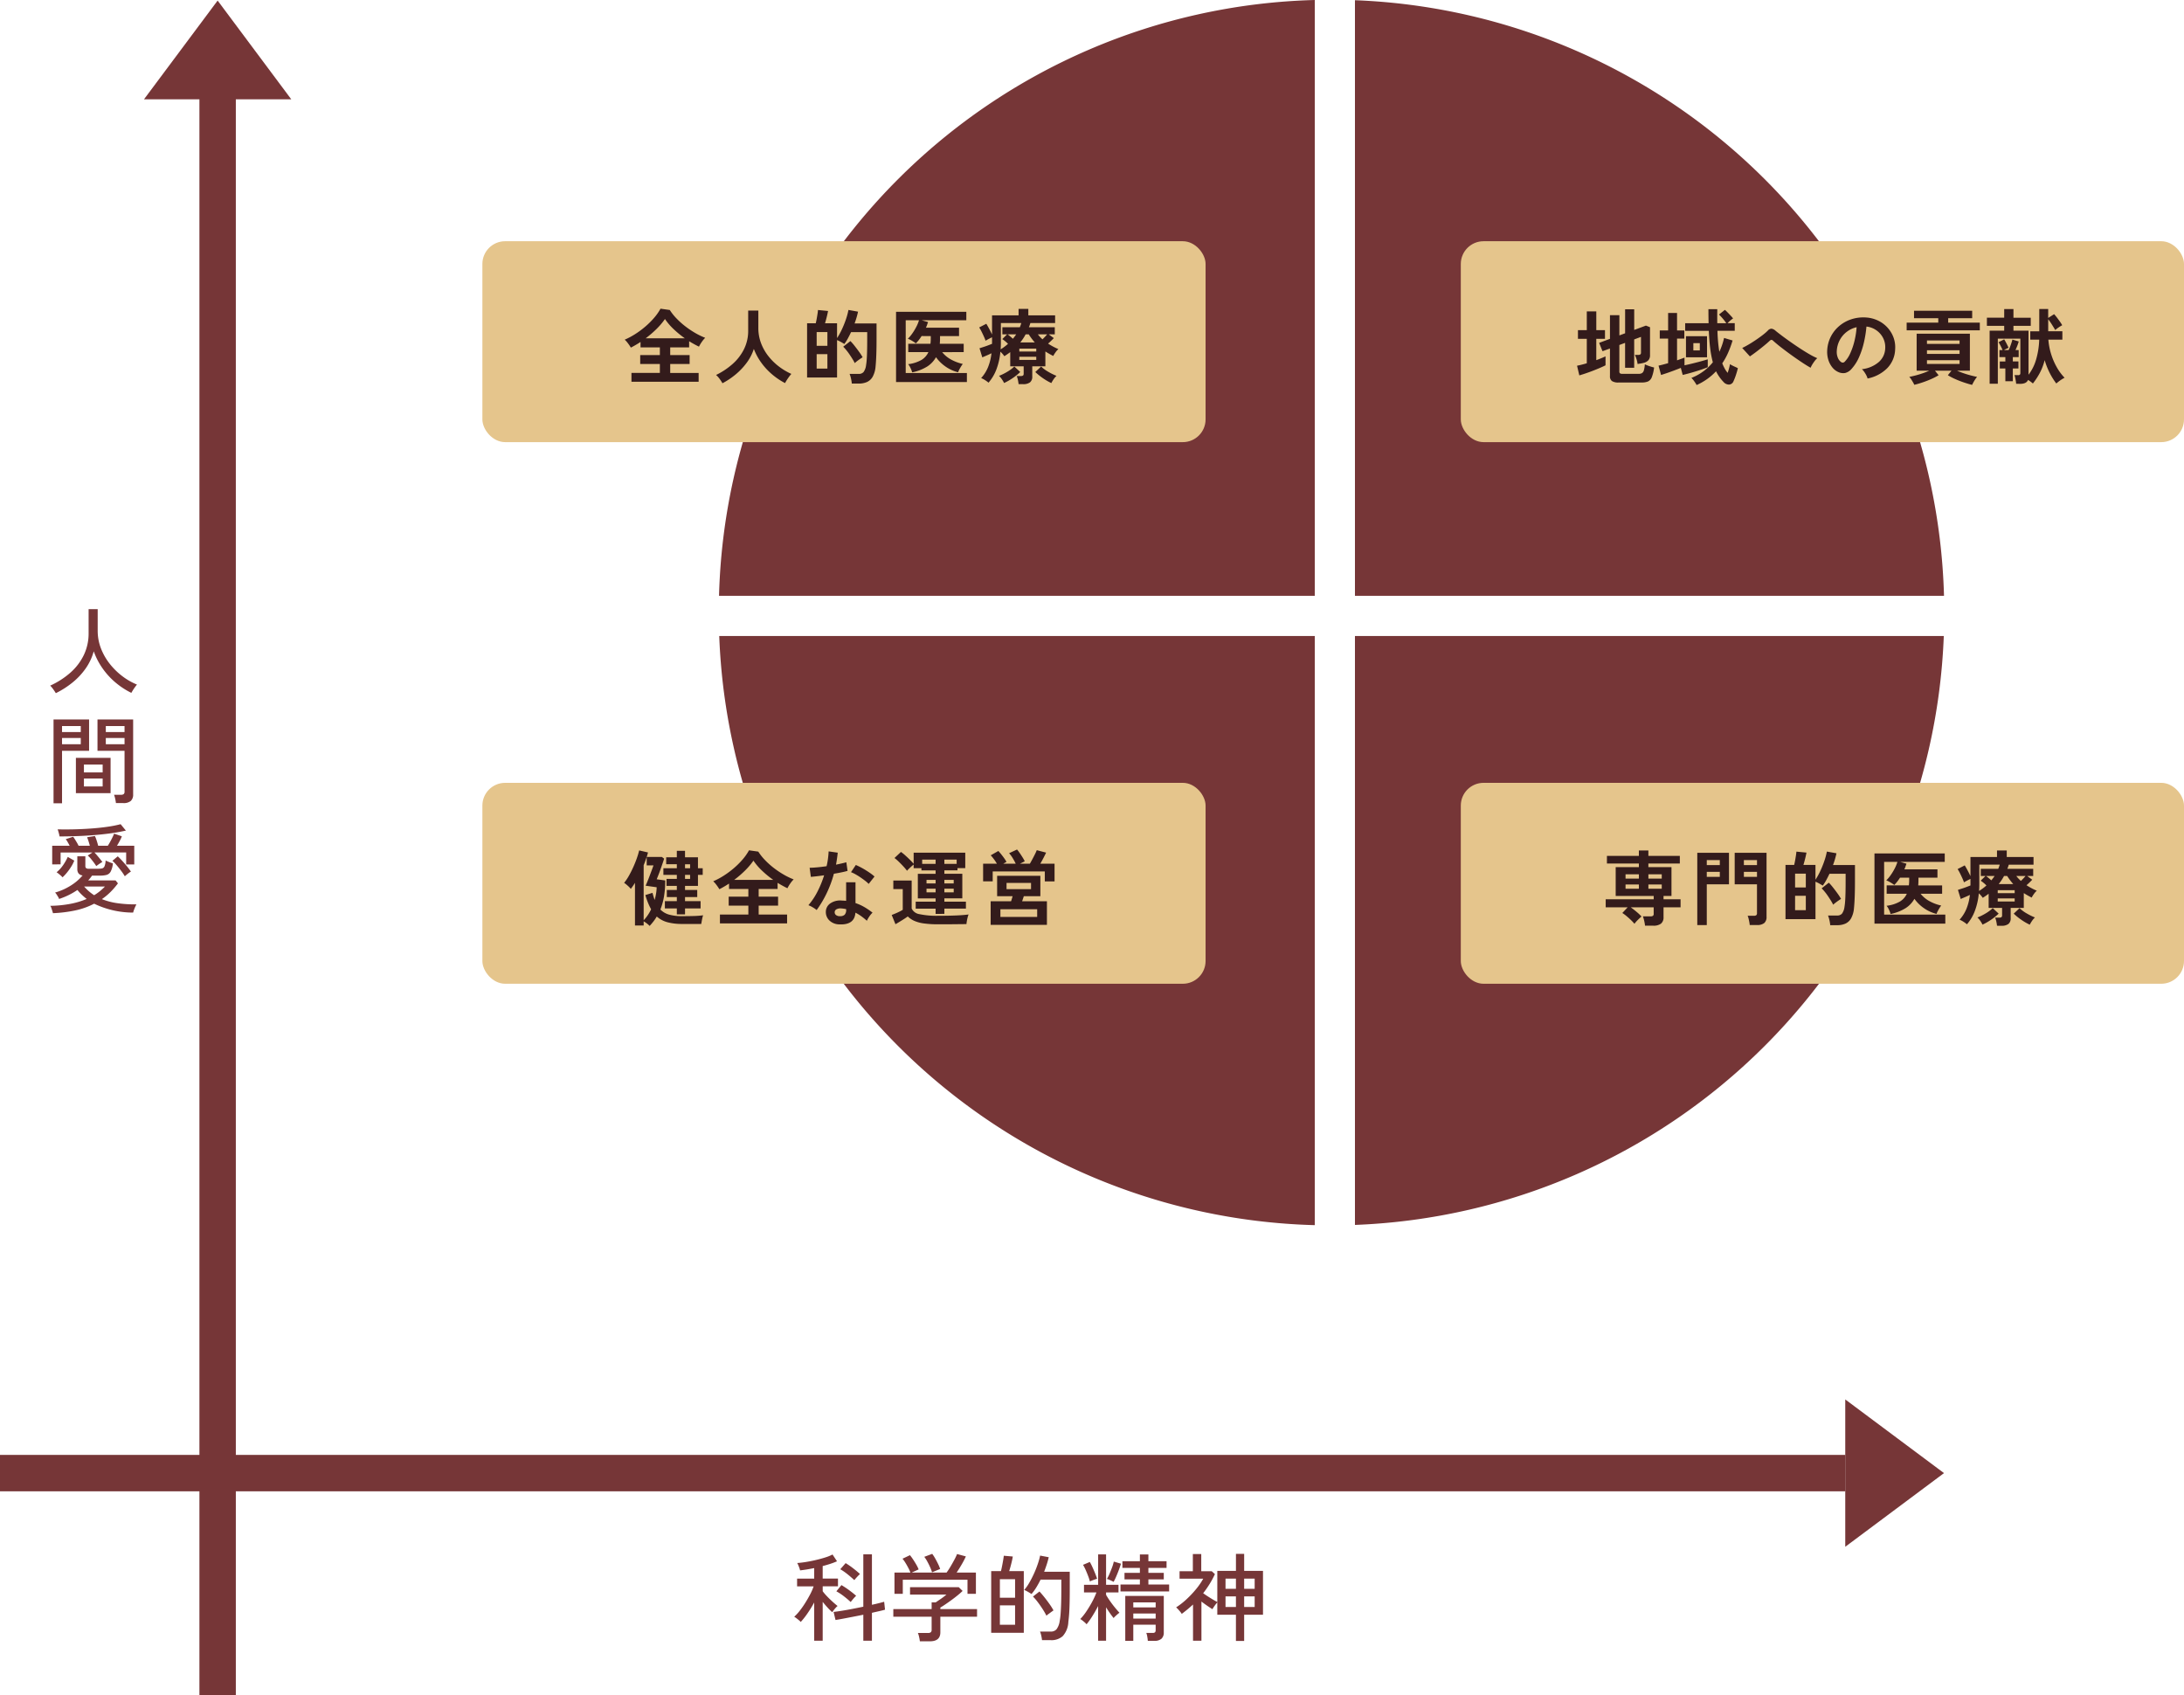 <svg xmlns="http://www.w3.org/2000/svg" width="479.917" height="372.5" viewBox="0 0 479.917 372.5"><g transform="translate(-480 -900)"><path d="M4,361.523H-4V0H4Z" transform="translate(527.822 910.977)" fill="#763637"/><path d="M405.5,4H0V-4H405.5Z" transform="translate(480 1223.662)" fill="#763637"/><path d="M16.186,0,32.372,21.7H0Z" transform="translate(511.637 900.125)" fill="#763637"/><path d="M16.186,0,32.372,21.7H0Z" transform="translate(907.18 1207.476) rotate(90)" fill="#763637"/><path d="M2.268,1.3Q2.058.945,1.691.431a5.284,5.284,0,0,0-.662-.788A17.849,17.849,0,0,0,5.45-3.192,12.256,12.256,0,0,0,8.411-7.067a10.929,10.929,0,0,0,1.061-4.82v-5.271h1.995v4.725a10.685,10.685,0,0,0,.7,3.853,13.007,13.007,0,0,0,1.921,3.392,15.212,15.212,0,0,0,2.762,2.73A14.16,14.16,0,0,0,20.1-.588q-.168.189-.42.535t-.472.7q-.221.357-.347.588A17.216,17.216,0,0,1,15.372-1.05a16.32,16.32,0,0,1-2.835-3.1A15.459,15.459,0,0,1,10.6-7.9,12.2,12.2,0,0,1,8.831-4.137,15.242,15.242,0,0,1,5.943-1.05,19.559,19.559,0,0,1,2.268,1.3ZM15.477,25.449a8.839,8.839,0,0,0-.168-.966,5.146,5.146,0,0,0-.252-.861h1.512a.942.942,0,0,0,.62-.157.685.685,0,0,0,.178-.535V13.962H11.424V7.074h7.833V23.538a1.86,1.86,0,0,1-.515,1.438,2.427,2.427,0,0,1-1.67.472Zm-13.713.042V7.074H9.576v6.888H3.633V25.491Zm4.914-2.226V15.516H14.3v7.749ZM8.442,21.8h4.116V20.052H8.442Zm0-3.087h4.116V16.986H8.442Zm-4.809-6.2H7.749V11.148H3.633Zm9.618,0h4.116V11.148H13.251ZM3.633,9.846H7.749V8.523H3.633Zm9.618,0h4.116V8.523H13.251ZM1.638,49.638Q1.6,49.47,1.5,49.155t-.21-.64a1.9,1.9,0,0,0-.242-.493,25.539,25.539,0,0,0,4.4-.431,17.292,17.292,0,0,0,3.6-1.082A12.856,12.856,0,0,1,7.991,45.6a11.764,11.764,0,0,1-.977-1.061,15.983,15.983,0,0,1-1.869,1.092,15.861,15.861,0,0,1-2.163.882,1.853,1.853,0,0,0-.21-.451q-.168-.283-.346-.556a1.911,1.911,0,0,0-.326-.4,12.986,12.986,0,0,0,3.36-1.481,10.965,10.965,0,0,0,2.688-2.278,1.345,1.345,0,0,1-.893-.451,1.549,1.549,0,0,1-.263-.955V37.143H8.757v2.142a.6.6,0,0,0,.147.441.892.892,0,0,0,.609.147h2.079a3.991,3.991,0,0,0,.851-.074.771.771,0,0,0,.514-.451,3.685,3.685,0,0,0,.252-1.281q.294.147.767.336t.83.294a4.772,4.772,0,0,1-.494,1.817,1.491,1.491,0,0,1-.924.724,5.838,5.838,0,0,1-1.417.147H10.227q-.189.273-.4.535t-.441.514h6.006l.525.651a16.451,16.451,0,0,1-1.659,1.922,13.338,13.338,0,0,1-1.869,1.543,14.758,14.758,0,0,0,3.455.9,27.278,27.278,0,0,0,4.127.252q-.1.189-.262.546t-.284.714a5.149,5.149,0,0,0-.168.546,19.75,19.75,0,0,1-8.568-1.953,16.317,16.317,0,0,1-4.252,1.5A29.7,29.7,0,0,1,1.638,49.638Zm9.513-10.353q-.189-.315-.525-.766t-.693-.882a4.5,4.5,0,0,0-.651-.661l1.029-.672H3.318v2.6l-1.848.021v-4.1H5.313q-.21-.4-.431-.788a5.729,5.729,0,0,0-.431-.661l1.617-.525a6.024,6.024,0,0,1,.42.6q.231.368.451.746a5.545,5.545,0,0,1,.326.63H9.744q-.126-.483-.294-1.008t-.315-.861l1.722-.273a7.939,7.939,0,0,1,.389,1.008q.22.672.325,1.134h2.121q.273-.42.546-.924t.5-.977a7.881,7.881,0,0,0,.336-.766l1.7.588a7.127,7.127,0,0,1-.451.987q-.3.567-.62,1.092h3.8v4.1H17.724V36.3H10.752q.273.273.6.661t.641.777q.315.388.5.661a3.056,3.056,0,0,0-.42.242q-.273.178-.525.357Zm-8.064-6.51a6.669,6.669,0,0,0-.178-.788q-.137-.493-.242-.767,1.617.042,3.5,0t3.78-.178q1.9-.136,3.6-.378a25.585,25.585,0,0,0,2.961-.577l1.155,1.407a42.825,42.825,0,0,1-4.253.714q-2.4.294-5.05.431T3.087,32.775Zm.651,8.988a2.5,2.5,0,0,0-.368-.378q-.262-.231-.525-.441a3.536,3.536,0,0,0-.41-.294A7.43,7.43,0,0,0,3.854,39.1a11.086,11.086,0,0,0,1.039-1.827l1.428.819A7.7,7.7,0,0,1,5.67,39.38a12.1,12.1,0,0,1-.934,1.313A10.11,10.11,0,0,1,3.738,41.763Zm13.692-.231a11.136,11.136,0,0,0-.777-1.155q-.5-.672-1.04-1.3a8.053,8.053,0,0,0-.914-.945l1.176-.987q.42.378.966.977t1.071,1.239q.525.641.861,1.145a2.429,2.429,0,0,0-.42.263q-.273.2-.525.41T17.43,41.532ZM10.689,45.69a10.978,10.978,0,0,0,1.281-.9,12.581,12.581,0,0,0,1.092-1.008H8.484A10.265,10.265,0,0,0,10.689,45.69Z" transform="translate(490 1051)" fill="#763637"/><path d="M4.914,1.491v-8.4a25.778,25.778,0,0,1-1.48,2.4,16.508,16.508,0,0,1-1.481,1.88A2.347,2.347,0,0,0,1.575-3q-.273-.231-.567-.451A4.5,4.5,0,0,0,.525-3.78a10.213,10.213,0,0,0,1.2-1.3A19.875,19.875,0,0,0,2.94-6.815q.588-.935,1.082-1.879a12.152,12.152,0,0,0,.766-1.764H1.155v-1.7H4.914v-2.31q-.84.168-1.638.3t-1.47.2a2.6,2.6,0,0,0-.137-.494q-.116-.326-.252-.651a2.583,2.583,0,0,0-.242-.473q.756-.042,1.827-.21t2.2-.43q1.134-.263,2.132-.578a9.012,9.012,0,0,0,1.607-.651l.987,1.491q-.609.273-1.428.546t-1.722.5v2.751h3.36v1.7H6.783v1.092a11.338,11.338,0,0,0,.934,1.092q.6.63,1.239,1.207t1.1.934a2.817,2.817,0,0,0-.389.368q-.242.262-.462.546t-.325.451a11.7,11.7,0,0,1-1-.987q-.578-.63-1.1-1.281V1.491Zm10.794,0V-4.221q-1.134.231-2.278.451t-2.142.41q-1,.189-1.691.294L9.177-4.83q.693-.084,1.753-.252t2.31-.409q1.249-.241,2.467-.494V-17.493H17.6V-6.405q.861-.189,1.575-.368t1.113-.3l.189,1.743q-.483.147-1.239.315T17.6-4.641V1.491ZM13.734-11.823q-.651-.609-1.47-1.271a12.771,12.771,0,0,0-1.617-1.123l1.176-1.344a18.12,18.12,0,0,1,1.67,1.155q.871.672,1.481,1.239-.147.126-.41.4t-.494.535Q13.839-11.97,13.734-11.823Zm-.8,4.809q-.651-.609-1.491-1.26A12.044,12.044,0,0,0,9.786-9.366L10.9-10.731a19.1,19.1,0,0,1,1.7,1.124q.9.661,1.533,1.228a4.973,4.973,0,0,0-.389.389q-.242.262-.462.536T12.936-7.014Zm15.2,8.631a8.428,8.428,0,0,0-.168-.956A4.465,4.465,0,0,0,27.7-.21h2.2a.989.989,0,0,0,.63-.157.693.693,0,0,0,.189-.557V-3.78H22.3V-5.46h8.421V-6.93H31.6q.5-.336,1.187-.809a13.33,13.33,0,0,0,1.187-.913h-8v-1.617h10.71l.84.819q-.4.4-1.04.924t-1.375,1.06q-.735.535-1.386.977T32.634-5.8v.336H40.7v1.68H32.634V-.357q0,1.974-2.289,1.974ZM22.554-8.82v-4.662h3.507a8.492,8.492,0,0,0-.472-1.04q-.3-.578-.641-1.124a6.641,6.641,0,0,0-.63-.882l1.638-.777a11.2,11.2,0,0,1,.693.945q.378.567.714,1.155a7.563,7.563,0,0,1,.5,1.029l-1.533.693H34q.378-.5.84-1.271t.872-1.544a13.109,13.109,0,0,0,.6-1.26l1.932.525a18.936,18.936,0,0,1-.914,1.753q-.577,1-1.123,1.8h4.242V-8.82H38.6v-3.087H24.381V-8.82Zm8.253-4.725a8.028,8.028,0,0,0-.41-1.1q-.284-.64-.63-1.27a7.558,7.558,0,0,0-.662-1.029l1.743-.651a8.407,8.407,0,0,1,.641.987q.346.609.651,1.239a8.521,8.521,0,0,1,.451,1.092Zm13,13.293V-13.8h2.142q.126-.483.252-1.124t.231-1.249q.1-.609.147-1.008l1.974.168q-.063.441-.2,1.029t-.294,1.166q-.157.577-.3,1.019h3.213V-.252ZM54.978,1.365A8.573,8.573,0,0,0,54.81.378a5.062,5.062,0,0,0-.273-.9h2.352a1.617,1.617,0,0,0,1.271-.5,3.928,3.928,0,0,0,.7-1.827,13.62,13.62,0,0,0,.2-1.565q.073-.934.116-2.31t.042-3.329v-1.89H54.663q-.441.9-.945,1.722a11.053,11.053,0,0,1-1.05,1.449q-.189-.126-.5-.315t-.63-.357a2.368,2.368,0,0,0-.483-.21,9.415,9.415,0,0,0,1.081-1.523q.535-.913,1.019-1.964t.85-2.11a16.147,16.147,0,0,0,.556-1.964l1.89.357q-.168.756-.431,1.565t-.577,1.627h5.628v3.612q0,1.911-.032,3.266t-.1,2.341q-.073.987-.179,1.806A4.955,4.955,0,0,1,59.514.494a3.71,3.71,0,0,1-2.583.872ZM45.717-2.016h3.339V-6.279H45.717Zm0-5.943h3.339v-4.074H45.717ZM55.944-4.011a14.025,14.025,0,0,0-.819-1.428q-.525-.819-1.1-1.575a10.443,10.443,0,0,0-1.039-1.2l1.428-1.113q.462.483,1.05,1.218t1.145,1.522A13.6,13.6,0,0,1,57.5-5.166q-.168.105-.483.336l-.619.451A3.917,3.917,0,0,0,55.944-4.011ZM73.269,1.512v-9.87h8.463V-.336a1.816,1.816,0,0,1-.493,1.376,2.236,2.236,0,0,1-1.586.472H78.225a8.376,8.376,0,0,0-.116-.9,3.931,3.931,0,0,0-.22-.84h1.386a.727.727,0,0,0,.546-.147.78.78,0,0,0,.126-.5V-2.037H75.033V1.512Zm-5.964-.021V-6.132q-.63,1.218-1.312,2.289a16.7,16.7,0,0,1-1.229,1.722A2.5,2.5,0,0,0,64.4-2.5q-.262-.231-.546-.452a3.909,3.909,0,0,0-.472-.325,11.128,11.128,0,0,0,1.271-1.575q.662-.966,1.271-2.079a16.726,16.726,0,0,0,1.008-2.184H64.2v-1.68h3.108v-6.678h1.743v6.678h2.73v1.68h-2.73v.525q.315.567.84,1.323t1.1,1.459q.578.7,1,1.145-.147.105-.42.336t-.515.462a2.935,2.935,0,0,0-.346.378,21.869,21.869,0,0,1-1.659-2.373v7.35ZM72.219-9.345v-1.512h4.263v-1.134H73.1v-1.428h3.381v-1.092H72.639v-1.47h3.843v-1.491h1.869v1.491h3.99v1.47h-3.99v1.092h3.381v1.428H78.351v1.134h4.557v1.512Zm-1.512-2.1q-.147-.084-.431-.22t-.577-.262a1.862,1.862,0,0,0-.462-.147,10.2,10.2,0,0,0,.557-1.113q.3-.693.577-1.438a8.878,8.878,0,0,0,.378-1.271l1.575.462q-.147.5-.441,1.3t-.619,1.543A11.946,11.946,0,0,1,70.707-11.445ZM65.5-11.529a11,11,0,0,0-.389-1.2q-.262-.693-.556-1.355a9.3,9.3,0,0,0-.567-1.1l1.491-.63a11.767,11.767,0,0,1,.577,1.134q.326.714.609,1.418t.41,1.144a4.683,4.683,0,0,0-.514.158q-.326.116-.619.231A3.593,3.593,0,0,0,65.5-11.529Zm9.534,8.148h4.914V-4.494H75.033Zm0-2.457h4.914V-6.93H75.033ZM97.587,1.533V-4.221H93.492V-6.93a7.738,7.738,0,0,0-.588.745,7.693,7.693,0,0,0-.483.746q-.5-.315-1.145-.756t-1.271-.924v8.61H88.158V-6.468q-.588.546-1.207,1.061t-1.271,1a3.455,3.455,0,0,0-.336-.472q-.231-.283-.483-.556a3.383,3.383,0,0,0-.42-.4,16.253,16.253,0,0,0,2.31-1.806A22.152,22.152,0,0,0,88.872-9.9,14.566,14.566,0,0,0,90.4-12.138H85.2v-1.638h2.919v-3.78h1.848v3.78h2.31l.693.63a20.424,20.424,0,0,1-1.176,2.184,22.539,22.539,0,0,1-1.407,2.016q.735.525,1.617,1.071t1.491.861V-13.86h4.095V-17.6h1.806v3.738h4.137v9.639H99.393V1.533Zm1.806-7.455h2.31V-8.253h-2.31Zm-4.095,0h2.289V-8.253H95.3Zm4.095-3.99h2.31v-2.247h-2.31Zm-4.095,0h2.289v-2.247H95.3Z" transform="translate(654 1259)" fill="#763637"/><path d="M130.91,269.183v0A134.533,134.533,0,0,1,.047,139.735H130.91V269.183Zm8.83-.049h0v-129.4H269.133a134.652,134.652,0,0,1-129.393,129.4ZM269.18,130.912v0H139.74V.047A134.641,134.641,0,0,1,269.18,130.91Zm-138.27,0v0H0A134.523,134.523,0,0,1,130.91,0V130.912Z" transform="translate(638 900)" fill="#763637"/><g transform="translate(0 -3)"><g transform="translate(586.116 955.991)"><rect width="158.917" height="44.144" rx="5" transform="translate(-0.116 0.009)" fill="#e5c58c"/><path d="M-46.242.882V-1.062H-40V-3.024h-4.32V-4.986H-40V-6.678h-4.248V-7.866q-.522.342-1.062.657t-1.062.585a9.308,9.308,0,0,0-.612-.909,5.714,5.714,0,0,0-.738-.837,16.148,16.148,0,0,0,2.3-1.224,19.511,19.511,0,0,0,2.232-1.656,17.784,17.784,0,0,0,1.935-1.926,11.716,11.716,0,0,0,1.4-2l2.034.288a11.887,11.887,0,0,0,1.476,1.854A17.328,17.328,0,0,0-34.407-11.3a20.157,20.157,0,0,0,2.169,1.458,15.271,15.271,0,0,0,2.2,1.062,5.861,5.861,0,0,0-.738.891,7.709,7.709,0,0,0-.63,1.053q-.522-.252-1.062-.549t-1.1-.639v1.35h-4.158v1.692h4.266v1.962h-4.266v1.962h6.246V.882Zm3.132-9.558h8.586a21.838,21.838,0,0,1-2.43-1.989,13.347,13.347,0,0,1-1.926-2.241,15.423,15.423,0,0,1-1.854,2.187A22.371,22.371,0,0,1-43.11-8.676Zm16.866,9.882a9.315,9.315,0,0,0-.63-.963,5.2,5.2,0,0,0-.774-.855A15.974,15.974,0,0,0-24.048-3a10.719,10.719,0,0,0,2.529-3.267,9.007,9.007,0,0,0,.927-4.086v-4.41h2.232v3.8A9.412,9.412,0,0,0-17.766-7.6a10.689,10.689,0,0,0,1.62,2.862,12.826,12.826,0,0,0,2.322,2.277A13.675,13.675,0,0,0-11.106-.846a9.144,9.144,0,0,0-.747.972,10.529,10.529,0,0,0-.639,1.044,15.175,15.175,0,0,1-2.88-1.944,14.343,14.343,0,0,1-2.367-2.574A13.129,13.129,0,0,1-19.35-6.336,10.5,10.5,0,0,1-20.916-3.3,14.723,14.723,0,0,1-23.328-.747,16.389,16.389,0,0,1-26.244,1.206Zm28.422.072A7.9,7.9,0,0,0,2,.171,6.032,6.032,0,0,0,1.692-.846h1.98a1.387,1.387,0,0,0,1.08-.4A3.171,3.171,0,0,0,5.31-2.754a12.374,12.374,0,0,0,.144-1.251q.054-.747.081-1.872T5.562-8.64v-1.386H2.016q-.342.72-.711,1.4A10.874,10.874,0,0,1,.54-7.416q-.306-.2-.774-.459a7.329,7.329,0,0,0-.828-.4V-.054H-7.65V-11.97h1.908q.108-.45.207-1t.18-1.071q.081-.522.1-.846l2.214.216q-.108.594-.3,1.359t-.369,1.341h2.646v3.258a14.814,14.814,0,0,0,1.053-1.9,21.148,21.148,0,0,0,.9-2.232A14.221,14.221,0,0,0,1.44-14.9l2.106.378q-.126.612-.315,1.26T2.79-11.934H7.614V-8.64q0,1.566-.027,2.682T7.515-4.023Q7.47-3.2,7.4-2.484A5.651,5.651,0,0,1,6.777-.252,2.749,2.749,0,0,1,5.526.927a4.368,4.368,0,0,1-1.818.351Zm.648-4.5A9.331,9.331,0,0,0,2.34-4.1q-.306-.495-.666-1.026T.945-6.1a7.661,7.661,0,0,0-.657-.72L1.872-8.064A12.3,12.3,0,0,1,2.781-7.02q.513.648,1,1.323a12.139,12.139,0,0,1,.774,1.2q-.216.126-.558.36t-.666.486A5.569,5.569,0,0,0,2.826-3.222Zm-8.37,1.206h2.358V-5.184H-5.544Zm0-5h2.358v-3.024H-5.544ZM11.9.936V-14.49H27.342v1.854h-9.81l1.4.4q-.108.306-.216.621a6.116,6.116,0,0,1-.252.621H25.74v1.836H21.564v.468q0,.648-.054,1.224h5.256v1.836H22.032a6.476,6.476,0,0,0,1.962,1.629,9.534,9.534,0,0,0,2.574.963,5.186,5.186,0,0,0-.378.549q-.216.351-.4.7a3.788,3.788,0,0,0-.252.585,8.28,8.28,0,0,1-2.727-1.233,8.576,8.576,0,0,1-2.133-2.079A5.8,5.8,0,0,1,18.7-2.439a9.959,9.959,0,0,1-3.258,1.251,5.047,5.047,0,0,0-.378-.981,3.945,3.945,0,0,0-.5-.819,7.712,7.712,0,0,0,2.907-.918,3.855,3.855,0,0,0,1.539-1.728H14.58V-7.47h4.878q.036-.288.054-.594t.018-.63v-.468H17.514q-.288.45-.6.855a8,8,0,0,1-.657.747,8.423,8.423,0,0,0-.855-.567,4.9,4.9,0,0,0-.909-.441,8.114,8.114,0,0,0,.981-1.17,12.2,12.2,0,0,0,.891-1.476,7.685,7.685,0,0,0,.576-1.422H14.022V-1.044H27.468V.936ZM38.826,1.4a7.885,7.885,0,0,0-.153-.936,4.086,4.086,0,0,0-.261-.846h.918A.791.791,0,0,0,39.8-.486a.518.518,0,0,0,.144-.432v-1.6H36.99V-5.634q-.306.234-.63.459t-.666.441a5.062,5.062,0,0,0-.864-.99,14.791,14.791,0,0,1-.846,3.8A9.694,9.694,0,0,1,32.22,1.08a6.2,6.2,0,0,0-.774-.567A4.82,4.82,0,0,0,30.6.072a8.286,8.286,0,0,0,1.521-2.421,11.519,11.519,0,0,0,.747-3.033q-.468.234-1.035.477l-.981.423-.612-2q.324-.108.837-.27t1.035-.36q.522-.2.882-.342v-1.44q-.342.162-.756.378t-.666.378q-.126-.378-.369-.918t-.513-1.08a8.619,8.619,0,0,0-.522-.918l1.566-.81q.252.4.612,1.071T32.994-9.5v-4.212h5.832v-1.422h2.142v1.422h5.886v1.692H41.418q-.072.234-.153.468t-.171.45h5.688V-9.54H45.45l1.116.828q-.252.27-.576.585t-.684.621q.522.342,1.089.648a12.507,12.507,0,0,0,1.179.558,3.572,3.572,0,0,0-.612.684,7,7,0,0,0-.522.828q-.45-.234-.882-.477t-.846-.513V-2.52h-2.88V-.27a1.527,1.527,0,0,1-.5,1.278,2.421,2.421,0,0,1-1.512.4Zm7.2-.234A12.381,12.381,0,0,1,44.154.081,13.013,13.013,0,0,1,42.5-1.26l1.278-1.206A8.118,8.118,0,0,0,45.369-1.3a13.237,13.237,0,0,0,1.791.882,4.108,4.108,0,0,0-.648.765A6.378,6.378,0,0,0,46.026,1.17ZM35.64,1.152a5.4,5.4,0,0,0-.477-.81,4.1,4.1,0,0,0-.639-.756A11.984,11.984,0,0,0,36.315-1.3a8.328,8.328,0,0,0,1.575-1.17l1.3,1.206A12.369,12.369,0,0,1,37.521.081,12.408,12.408,0,0,1,35.64,1.152Zm-.756-7.4a9.668,9.668,0,0,0,.855-.576q.405-.306.765-.63A8.3,8.3,0,0,0,35.244-8.5L36.306-9.54H35.262v-1.566H39.1a7.659,7.659,0,0,0,.324-.918H34.938v4.212Q34.938-7,34.884-6.246ZM39.2-7.758H42.39q-.36-.414-.693-.855t-.639-.927h-.684a9.42,9.42,0,0,1-.549.927Q39.528-8.172,39.2-7.758Zm-.216,3.834h3.726v-.684H38.988Zm0-1.836h3.726v-.648H38.988Zm5.094-2.682q.252-.252.522-.531t.5-.567H43.056A8.649,8.649,0,0,0,44.082-8.442Zm-6.5-.126q.2-.252.378-.486T38.3-9.54H36.4a7.249,7.249,0,0,1,.594.459Q37.3-8.82,37.584-8.568Z" transform="translate(78.884 30.008)" fill="#331b1b"/></g><g transform="translate(585.773 1075.18)"><rect width="158.917" height="44.144" rx="5" transform="translate(0.227 -0.18)" fill="#e5c58c"/><path d="M-42.246,1.44a5.05,5.05,0,0,0-.621-.549A5.065,5.065,0,0,0-43.56.432V1.35h-1.908V-8.028q-.234.378-.468.711t-.45.621a3.684,3.684,0,0,0-.414-.459q-.27-.261-.558-.5a3.729,3.729,0,0,0-.5-.369,10.47,10.47,0,0,0,1.053-1.557q.513-.909.963-1.908t.783-1.953a17.71,17.71,0,0,0,.513-1.71l1.944.45q-.072.234-.135.477t-.153.5h3.312l.522.378q-.144.45-.36,1.08t-.45,1.3q-.234.666-.459,1.233t-.369.927l1.872.252a20.926,20.926,0,0,1-.27,3.519,14.009,14.009,0,0,1-.792,2.871,4.308,4.308,0,0,0,1.935,1.125,10.568,10.568,0,0,0,2.871.333q1.44,0,2.637-.036A18.183,18.183,0,0,0-30.492-.9a4.279,4.279,0,0,0-.171.6q-.081.369-.144.729t-.1.576h-4.158A12.314,12.314,0,0,1-38.331.63,5.819,5.819,0,0,1-40.68-.63,9.824,9.824,0,0,1-41.4.441Q-41.8.954-42.246,1.44ZM-36.27-1.1v-1.3H-38.9V-4h2.628v-.9h-2.2V-6.462h2.2v-.9h-2.268v-1.53h2.268v-.882h-2.952v-1.458h2.952v-.882h-2.34v-1.53h2.34v-1.422h1.8v1.422h2.844v2.412h1.044v1.458h-1.044v2.412H-34.47v.9h2.682V-4.9H-34.47V-4h3.42v1.6h-3.42v1.3ZM-43.56.2a9.386,9.386,0,0,0,1.638-2.412,14.382,14.382,0,0,1-1.26-3.132l1.566-.486q.108.432.225.819t.243.747a12.944,12.944,0,0,0,.315-1.413A10.175,10.175,0,0,0-40.7-7.056l-2.43-.342q.162-.36.4-.936t.486-1.242q.252-.666.477-1.269t.369-1.017h-1.494v-1.854q-.144.414-.306.873t-.36.927Zm9.09-9.09h1.116v-.882H-34.47Zm0-2.34h1.116v-.882H-34.47ZM-26.8.882V-1.062h6.246V-3.024h-4.32V-4.986h4.32V-6.678H-24.8V-7.866q-.522.342-1.062.657t-1.062.585a9.308,9.308,0,0,0-.612-.909,5.714,5.714,0,0,0-.738-.837,16.149,16.149,0,0,0,2.3-1.224,19.511,19.511,0,0,0,2.232-1.656,17.785,17.785,0,0,0,1.935-1.926,11.716,11.716,0,0,0,1.4-2l2.034.288A11.887,11.887,0,0,0-16.9-13.032,17.327,17.327,0,0,0-14.967-11.3,20.157,20.157,0,0,0-12.8-9.846a15.271,15.271,0,0,0,2.2,1.062,5.861,5.861,0,0,0-.738.891,7.709,7.709,0,0,0-.63,1.053q-.522-.252-1.062-.549t-1.1-.639v1.35h-4.158v1.692h4.266v1.962h-4.266v1.962h6.246V.882Zm3.132-9.558h8.586a21.838,21.838,0,0,1-2.43-1.989,13.347,13.347,0,0,1-1.926-2.241,15.423,15.423,0,0,1-1.854,2.187A22.371,22.371,0,0,1-23.67-8.676ZM-.576,1.1A3.191,3.191,0,0,1-2.754.234a2.56,2.56,0,0,1-.774-1.926A2.245,2.245,0,0,1-2.6-3.474,3.8,3.8,0,0,1-.054-4.14q.252.018.5.027a4.175,4.175,0,0,1,.486.045V-8.154H2.988v4.572A10.408,10.408,0,0,1,4.941-2.7,15.254,15.254,0,0,1,6.732-1.476a4.549,4.549,0,0,0-.693.828A5.961,5.961,0,0,0,5.49.306,14.578,14.578,0,0,0,4.284-.675a9.266,9.266,0,0,0-1.314-.8Q2.79,1.26-.576,1.1Zm-4.968-3.15a5.919,5.919,0,0,0-.828-.576,5.736,5.736,0,0,0-.99-.486,14.8,14.8,0,0,0,2-3A22.314,22.314,0,0,0-3.906-9.684q-.9.126-1.674.216t-1.242.126l-.27-2q.63,0,1.629-.09t2.1-.252q.2-.846.306-1.665t.144-1.593l2,.288q-.144,1.35-.378,2.628.63-.126,1.215-.261t1.053-.261l.27,1.89q-.558.162-1.341.324t-1.665.306A24.59,24.59,0,0,1-3.348-5.742,23.592,23.592,0,0,1-5.544-2.052ZM5.886-7.794a6.861,6.861,0,0,0-.774-.684q-.486-.378-1.044-.756T2.961-9.918A6.265,6.265,0,0,0,2-10.368L3.06-11.952q.432.18,1.008.477t1.17.666q.594.369,1.1.729a7.937,7.937,0,0,1,.828.666ZM-.414-.7A1.434,1.434,0,0,0,.6-1.017,1.488,1.488,0,0,0,.936-2.124V-2.25A7.2,7.2,0,0,0-.216-2.412a1.824,1.824,0,0,0-.981.2.716.716,0,0,0-.387.612A.753.753,0,0,0-1.3-.954,1.355,1.355,0,0,0-.414-.7Zm21.006-.5V-2.358H16.218v-1.53h4.374v-.72H16.686v-5.4h3.906v-.756H17.478v-.486h-1.71v-.792a6.126,6.126,0,0,0-.486.4q-.288.261-.558.522a4.955,4.955,0,0,0-.414.441,11.115,11.115,0,0,0-.783-.936q-.495-.54-1.026-1.053a9.73,9.73,0,0,0-.945-.819l1.422-1.332a9.131,9.131,0,0,1,.918.738q.522.468,1.035.972a11.571,11.571,0,0,1,.837.9v-2.448h11.34v3.4H25.4v.486h-2.88v.756H26.46v5.4H22.518v.72h4.734v1.53H22.518v1.152ZM21.2,1.08A22.552,22.552,0,0,1,18.009.891,7.82,7.82,0,0,1,15.885.315a4.855,4.855,0,0,1-1.413-.963q-.324.252-.819.567t-1,.621q-.5.306-.882.522L10.944-.972q.306-.108.774-.306t.927-.423a6.553,6.553,0,0,0,.729-.405V-6.66H11.3V-8.532h4.032v6.156a2.281,2.281,0,0,0,1.746,1.233A18.17,18.17,0,0,0,21.2-.792q2.3,0,3.96-.072t2.682-.216a4.141,4.141,0,0,0-.2.6q-.108.405-.18.828t-.09.693q-.5,0-1.314.009l-1.719.018q-.909.009-1.737.009ZM17.64-12.2h2.952v-.936H17.64Zm4.878,0h2.7v-.936h-2.7Zm0,6.264H24.57v-.81H22.518Zm-3.924,0h2v-.81h-2ZM22.518-7.9H24.57v-.774H22.518Zm-3.924,0h2v-.774h-2ZM32.688,1.206V-3.978H37.17q.09-.252.18-.549t.162-.567h-3.4V-9.576h9.5v4.482H39.978l-.189.567q-.1.3-.189.549h5.454V1.206ZM31.032-8.352V-12.24h3.024a9.724,9.724,0,0,0-.666-1.008,9.689,9.689,0,0,0-.684-.828l1.674-.954q.306.324.657.765t.657.873a5.982,5.982,0,0,1,.468.756l-.7.4H38.2a12.714,12.714,0,0,0-.666-1.224,7.008,7.008,0,0,0-.792-1.08l1.746-.81a8.938,8.938,0,0,1,.594.783q.342.5.648.99a7.221,7.221,0,0,1,.45.819l-1.044.522H41.31q.27-.468.567-1.026t.558-1.08a8.916,8.916,0,0,0,.387-.864l2.052.54q-.234.5-.576,1.161t-.7,1.269h3.132v3.888H44.586V-10.53H33.138v2.178ZM34.83-.54h8.082V-2.232H34.83Zm1.35-6.1h5.382V-8.01H36.18Z" transform="translate(79.227 29.82)" fill="#331b1b"/></g><g transform="translate(800.778 955.991)"><rect width="158.917" height="44.144" rx="5" transform="translate(0.222 0.009)" fill="#e5c58c"/><path d="M-44.316,1.044A2.532,2.532,0,0,1-45.792.72a1.286,1.286,0,0,1-.432-1.1V-6.426l-1.638.594L-48.6-7.668l2.376-.882v-5.2h2.07v4.446l1.26-.468v-5.274h2v4.536l2.574-.954.9.36V-4.95a1.633,1.633,0,0,1-.333,1.071,2.008,2.008,0,0,1-1.053.6,5.958,5.958,0,0,1-.621.135q-.369.063-.729.117a5.688,5.688,0,0,0-.27-1.188,6.087,6.087,0,0,0-.324-.81H-40a.753.753,0,0,0,.45-.108.467.467,0,0,0,.144-.4V-8.982l-1.494.558V-2.2h-2V-7.668l-1.26.468v5.832a.488.488,0,0,0,.135.387.852.852,0,0,0,.531.117h3.6a1.323,1.323,0,0,0,.729-.171,1.078,1.078,0,0,0,.4-.621,6.779,6.779,0,0,0,.207-1.3,6.829,6.829,0,0,0,.954.387q.612.207,1.08.315a8.732,8.732,0,0,1-.5,2.115,1.7,1.7,0,0,1-.828.945,3.432,3.432,0,0,1-1.386.234Zm-8.64-1.566-.5-2.124q.45-.09,1-.225t1.143-.315V-8.55h-1.944v-1.908h1.944V-14.58h2.088v4.122h1.908V-8.55H-49.23v4.68q.594-.216,1.116-.432t.918-.4v1.962q-.45.234-1.179.549t-1.566.639q-.837.324-1.638.594T-52.956-.522ZM-27.18,1.6a7.369,7.369,0,0,0-.513-.81,5.107,5.107,0,0,0-.639-.756,11.516,11.516,0,0,0,2.637-1.449A11.279,11.279,0,0,0-23.616-3.4a21.992,21.992,0,0,1-.576-3.006q-.216-1.692-.306-3.906h-5.2v-1.674h5.148q-.018-.72-.027-1.485t-.009-1.593h1.944q-.018,1.638,0,3.078h1.98a10.2,10.2,0,0,0-.774-1.017,11.876,11.876,0,0,0-.828-.891l1.3-1.026q.27.234.612.585t.666.7q.324.351.522.6a5.161,5.161,0,0,0-.639.486q-.351.306-.6.558h1.6v1.674h-3.8q.036,1.332.144,2.484t.27,2.124A13.947,13.947,0,0,0-21.15-8.748l1.872.558a22.95,22.95,0,0,1-.99,2.7,14.821,14.821,0,0,1-1.278,2.322,10.318,10.318,0,0,0,.54,1.152,5.383,5.383,0,0,0,.648.936q.162-.468.3-.99t.207-.918a4.4,4.4,0,0,0,.5.288q.315.162.657.315t.576.279q-.144.63-.414,1.458a12.442,12.442,0,0,1-.54,1.4,1.122,1.122,0,0,1-.972.747A1.617,1.617,0,0,1-21.276.918a9.064,9.064,0,0,1-.891-1.08,9.827,9.827,0,0,1-.747-1.26A13.349,13.349,0,0,1-24.849.27,13.48,13.48,0,0,1-27.18,1.6ZM-34.992-.612l-.558-2.052q.432-.09.981-.234t1.125-.306V-8.6H-35.28v-1.8h1.836v-3.834h1.962V-10.4h1.6v1.8h-1.6v4.77q.468-.162.891-.315t.747-.279v1.692q.828-.18,1.791-.414t1.845-.477q.882-.243,1.476-.423v1.728q-.4.162-1.062.4t-1.449.477q-.783.243-1.566.459t-1.431.36l-.414-1.548q-.666.27-1.458.567t-1.548.558Q-34.416-.792-34.992-.612ZM-29.52-4.5V-9.126h4.626V-4.5Zm1.62-1.512h1.422v-1.6H-27.9ZM-2.124-2.2q-.594-.324-1.431-.864t-1.782-1.2q-.945-.657-1.881-1.35T-8.964-6.948q-.81-.648-1.35-1.134a.758.758,0,0,0-.414-.252.721.721,0,0,0-.4.216q-.558.522-1.3,1.125t-1.521,1.2q-.783.594-1.521,1.1l-1.692-1.854q.54-.252,1.314-.7t1.593-1q.819-.549,1.539-1.1a11.752,11.752,0,0,0,1.17-1,1.089,1.089,0,0,1,.837-.432,1.714,1.714,0,0,1,.891.468q.414.342,1.233.963t1.863,1.359q1.044.738,2.151,1.467T-2.439-5.2a14.154,14.154,0,0,0,1.773.9,3.31,3.31,0,0,0-.549.585,9.008,9.008,0,0,0-.549.8A4,4,0,0,0-2.124-2.2ZM10.386.162a3.462,3.462,0,0,0-.27-.684,5.868,5.868,0,0,0-.459-.765,3.879,3.879,0,0,0-.513-.6A6.772,6.772,0,0,0,12.9-3.5a4.159,4.159,0,0,0,1.359-2.907,4.437,4.437,0,0,0-.486-2.376,4.644,4.644,0,0,0-1.521-1.692,4.638,4.638,0,0,0-2.115-.774,25.242,25.242,0,0,1-.54,3.42A17.91,17.91,0,0,1,8.523-4.554,9.449,9.449,0,0,1,6.876-1.962a2.727,2.727,0,0,1-1.431.918,2.567,2.567,0,0,1-1.467-.2A3.5,3.5,0,0,1,2.646-2.268a4.962,4.962,0,0,1-.882-1.665,5.812,5.812,0,0,1-.252-2.061,7.506,7.506,0,0,1,.774-3A7.532,7.532,0,0,1,4.122-11.34a7.88,7.88,0,0,1,2.646-1.494,8.472,8.472,0,0,1,3.186-.414,7.164,7.164,0,0,1,2.574.612,6.713,6.713,0,0,1,2.115,1.485,6.7,6.7,0,0,1,1.4,2.187,6.231,6.231,0,0,1,.4,2.718,6.207,6.207,0,0,1-1.728,4.131A8.384,8.384,0,0,1,10.386.162ZM4.536-3.474a.694.694,0,0,0,.414.144.622.622,0,0,0,.432-.216,6.352,6.352,0,0,0,1.2-1.836A14.924,14.924,0,0,0,7.5-8.064a17.841,17.841,0,0,0,.477-3.042,5.554,5.554,0,0,0-2.205,1.044A5.574,5.574,0,0,0,4.248-8.235a5.718,5.718,0,0,0-.63,2.349,3.39,3.39,0,0,0,.225,1.467A2.222,2.222,0,0,0,4.536-3.474Zm28.818,5.04q-.81-.2-1.818-.54T29.592.261a13.176,13.176,0,0,1-1.566-.819l.792-.99H25.2l.792.99a12.657,12.657,0,0,1-1.557.81q-.927.414-1.935.756t-1.854.54A4,4,0,0,0,20.367.99q-.189-.324-.405-.657A3.278,3.278,0,0,0,19.548-.2q.522-.09,1.3-.288t1.593-.477a15.67,15.67,0,0,0,1.485-.585H21.168V-9.684h11.7v8.136H30.06q.684.306,1.512.585t1.6.477q.774.2,1.278.288a4.8,4.8,0,0,0-.4.531q-.225.333-.405.666T33.354,1.566ZM18.972-10.422v-1.692H25.92v-.972H20.592v-1.638h12.78v1.638H28.1v.972h6.948v1.692Zm4.464,7.38H30.6v-.81H23.436Zm0-2.2H30.6v-.81H23.436Zm0-2.2H30.6V-8.19H23.436Zm19.6,8.766Q43.02,1.1,42.957.72t-.135-.738a2.666,2.666,0,0,0-.162-.558h.774a.588.588,0,0,0,.423-.108.631.631,0,0,0,.1-.414V-8.586h-4.95v9.9h-1.8V-10.35h3.2v-1.062h-3.8v-1.782h3.8V-15.1h2.034v1.908h3.8v1.782h-3.8v1.062h3.312V-.666a10.073,10.073,0,0,0,1.665-3.339A17.478,17.478,0,0,0,48.1-8.37H46.134v-1.836h1.98v-4.9h1.962v1.962l1.3-.828q.27.288.6.72t.657.891a8.844,8.844,0,0,1,.522.819,8.633,8.633,0,0,0-.783.477,5.9,5.9,0,0,0-.747.585q-.288-.5-.729-1.2t-.819-1.179v2.646H53.19V-8.37H50.112a14.354,14.354,0,0,0,.621,3.213,14.382,14.382,0,0,0,1.26,2.9A11.239,11.239,0,0,0,53.676,0,5.242,5.242,0,0,0,53.1.324q-.342.216-.675.468t-.567.468a14.745,14.745,0,0,1-1.449-2.313A16.3,16.3,0,0,1,49.3-3.87a12.73,12.73,0,0,1-1.017,2.709A15.278,15.278,0,0,1,46.71,1.26a6.2,6.2,0,0,0-.495-.4q-.279-.207-.567-.387-.342.864-1.746.864ZM40.662.756v-2.79H39.438V-3.582h1.224v-.954h-1.3V-6.084h.684a9.476,9.476,0,0,0-.414-.9q-.252-.486-.468-.828l1.242-.63q.234.378.513.918t.441.936q-.162.072-.459.216t-.531.288h1.008a6.275,6.275,0,0,0,.306-.693q.162-.423.306-.864t.216-.747l1.4.414a9.47,9.47,0,0,1-.315.927q-.207.531-.4.963h.7v1.548H42.3v.954h1.242v1.548H42.3V.756Z" transform="translate(79.222 30.008)" fill="#331b1b"/></g><g transform="translate(800.778 1075.18)"><rect width="158.917" height="44.144" rx="5" transform="translate(0.222 -0.18)" fill="#e5c58c"/><path d="M-38.52,1.386A7.837,7.837,0,0,0-38.7.324a6.946,6.946,0,0,0-.288-.99H-37.3a.907.907,0,0,0,.522-.117.562.562,0,0,0,.162-.477V-2.646h-5.04q.612.432,1.278.99A10.188,10.188,0,0,1-39.294-.63q-.342.288-.819.765a6.573,6.573,0,0,0-.729.837,9.246,9.246,0,0,0-.774-.828q-.468-.45-.963-.864a8.437,8.437,0,0,0-.927-.684l1.17-1.242H-47.16V-4.41h10.548v-.738h-8.352v-6.336h5.094v-.792h-7.02V-13.95h7.02v-1.188h2.088v1.188h6.912v1.674h-6.912v.792h5.076v6.336h-1.746v.738h3.744v1.764h-3.744V-.5A1.742,1.742,0,0,1-35.01.936a2.7,2.7,0,0,1-1.71.45ZM-42.8-6.732h2.934v-.936H-42.8Zm5.022,0h2.934v-.936h-2.934ZM-42.8-8.964h2.934V-9.9H-42.8Zm5.022,0h2.934V-9.9h-2.934ZM-15.516,1.242a5.7,5.7,0,0,0-.09-.675q-.072-.387-.162-.756a3.377,3.377,0,0,0-.2-.6H-14.6a.856.856,0,0,0,.522-.126.516.516,0,0,0,.162-.432V-7.7h-4.9v-6.93h7V-.576A1.736,1.736,0,0,1-12.312.8a2.432,2.432,0,0,1-1.62.441Zm-11.52.018V-14.634h6.966V-7.7h-4.878V1.26Zm10.242-10.6h2.88v-1.1h-2.88Zm0-2.592h2.88v-1.1h-2.88Zm-8.154,2.592h2.862v-1.1h-2.862Zm0-2.592h2.862v-1.1h-2.862ZM2.178,1.278A7.9,7.9,0,0,0,2,.171,6.032,6.032,0,0,0,1.692-.846h1.98a1.387,1.387,0,0,0,1.08-.4A3.171,3.171,0,0,0,5.31-2.754a12.374,12.374,0,0,0,.144-1.251q.054-.747.081-1.872T5.562-8.64v-1.386H2.016q-.342.72-.711,1.4A10.874,10.874,0,0,1,.54-7.416q-.306-.2-.774-.459a7.329,7.329,0,0,0-.828-.4V-.054H-7.65V-11.97h1.908q.108-.45.207-1t.18-1.071q.081-.522.1-.846l2.214.216q-.108.594-.3,1.359t-.369,1.341h2.646v3.258a14.814,14.814,0,0,0,1.053-1.9,21.148,21.148,0,0,0,.9-2.232A14.221,14.221,0,0,0,1.44-14.9l2.106.378q-.126.612-.315,1.26T2.79-11.934H7.614V-8.64q0,1.566-.027,2.682T7.515-4.023Q7.47-3.2,7.4-2.484A5.651,5.651,0,0,1,6.777-.252,2.749,2.749,0,0,1,5.526.927a4.368,4.368,0,0,1-1.818.351Zm.648-4.5A9.331,9.331,0,0,0,2.34-4.1q-.306-.495-.666-1.026T.945-6.1a7.661,7.661,0,0,0-.657-.72L1.872-8.064A12.3,12.3,0,0,1,2.781-7.02q.513.648,1,1.323a12.139,12.139,0,0,1,.774,1.2q-.216.126-.558.36t-.666.486A5.569,5.569,0,0,0,2.826-3.222Zm-8.37,1.206h2.358V-5.184H-5.544Zm0-5h2.358v-3.024H-5.544ZM11.9.936V-14.49H27.342v1.854h-9.81l1.4.4q-.108.306-.216.621a6.116,6.116,0,0,1-.252.621H25.74v1.836H21.564v.468q0,.648-.054,1.224h5.256v1.836H22.032a6.476,6.476,0,0,0,1.962,1.629,9.534,9.534,0,0,0,2.574.963,5.186,5.186,0,0,0-.378.549q-.216.351-.4.7a3.788,3.788,0,0,0-.252.585,8.28,8.28,0,0,1-2.727-1.233,8.576,8.576,0,0,1-2.133-2.079A5.8,5.8,0,0,1,18.7-2.439a9.959,9.959,0,0,1-3.258,1.251,5.047,5.047,0,0,0-.378-.981,3.945,3.945,0,0,0-.5-.819,7.712,7.712,0,0,0,2.907-.918,3.855,3.855,0,0,0,1.539-1.728H14.58V-7.47h4.878q.036-.288.054-.594t.018-.63v-.468H17.514q-.288.45-.6.855a8,8,0,0,1-.657.747,8.423,8.423,0,0,0-.855-.567,4.9,4.9,0,0,0-.909-.441,8.114,8.114,0,0,0,.981-1.17,12.2,12.2,0,0,0,.891-1.476,7.685,7.685,0,0,0,.576-1.422H14.022V-1.044H27.468V.936ZM38.826,1.4a7.885,7.885,0,0,0-.153-.936,4.086,4.086,0,0,0-.261-.846h.918A.791.791,0,0,0,39.8-.486a.518.518,0,0,0,.144-.432v-1.6H36.99V-5.634q-.306.234-.63.459t-.666.441a5.062,5.062,0,0,0-.864-.99,14.791,14.791,0,0,1-.846,3.8A9.694,9.694,0,0,1,32.22,1.08a6.2,6.2,0,0,0-.774-.567A4.82,4.82,0,0,0,30.6.072a8.286,8.286,0,0,0,1.521-2.421,11.519,11.519,0,0,0,.747-3.033q-.468.234-1.035.477l-.981.423-.612-2q.324-.108.837-.27t1.035-.36q.522-.2.882-.342v-1.44q-.342.162-.756.378t-.666.378q-.126-.378-.369-.918t-.513-1.08a8.619,8.619,0,0,0-.522-.918l1.566-.81q.252.4.612,1.071T32.994-9.5v-4.212h5.832v-1.422h2.142v1.422h5.886v1.692H41.418q-.072.234-.153.468t-.171.45h5.688V-9.54H45.45l1.116.828q-.252.27-.576.585t-.684.621q.522.342,1.089.648a12.507,12.507,0,0,0,1.179.558,3.572,3.572,0,0,0-.612.684,7,7,0,0,0-.522.828q-.45-.234-.882-.477t-.846-.513V-2.52h-2.88V-.27a1.527,1.527,0,0,1-.5,1.278,2.421,2.421,0,0,1-1.512.4Zm7.2-.234A12.381,12.381,0,0,1,44.154.081,13.013,13.013,0,0,1,42.5-1.26l1.278-1.206A8.118,8.118,0,0,0,45.369-1.3a13.237,13.237,0,0,0,1.791.882,4.108,4.108,0,0,0-.648.765A6.378,6.378,0,0,0,46.026,1.17ZM35.64,1.152a5.4,5.4,0,0,0-.477-.81,4.1,4.1,0,0,0-.639-.756A11.984,11.984,0,0,0,36.315-1.3a8.328,8.328,0,0,0,1.575-1.17l1.3,1.206A12.369,12.369,0,0,1,37.521.081,12.408,12.408,0,0,1,35.64,1.152Zm-.756-7.4a9.668,9.668,0,0,0,.855-.576q.405-.306.765-.63A8.3,8.3,0,0,0,35.244-8.5L36.306-9.54H35.262v-1.566H39.1a7.659,7.659,0,0,0,.324-.918H34.938v4.212Q34.938-7,34.884-6.246ZM39.2-7.758H42.39q-.36-.414-.693-.855t-.639-.927h-.684a9.42,9.42,0,0,1-.549.927Q39.528-8.172,39.2-7.758Zm-.216,3.834h3.726v-.684H38.988Zm0-1.836h3.726v-.648H38.988Zm5.094-2.682q.252-.252.522-.531t.5-.567H43.056A8.649,8.649,0,0,0,44.082-8.442Zm-6.5-.126q.2-.252.378-.486T38.3-9.54H36.4a7.249,7.249,0,0,1,.594.459Q37.3-8.82,37.584-8.568Z" transform="translate(79.222 29.82)" fill="#331b1b"/></g></g></g></svg>